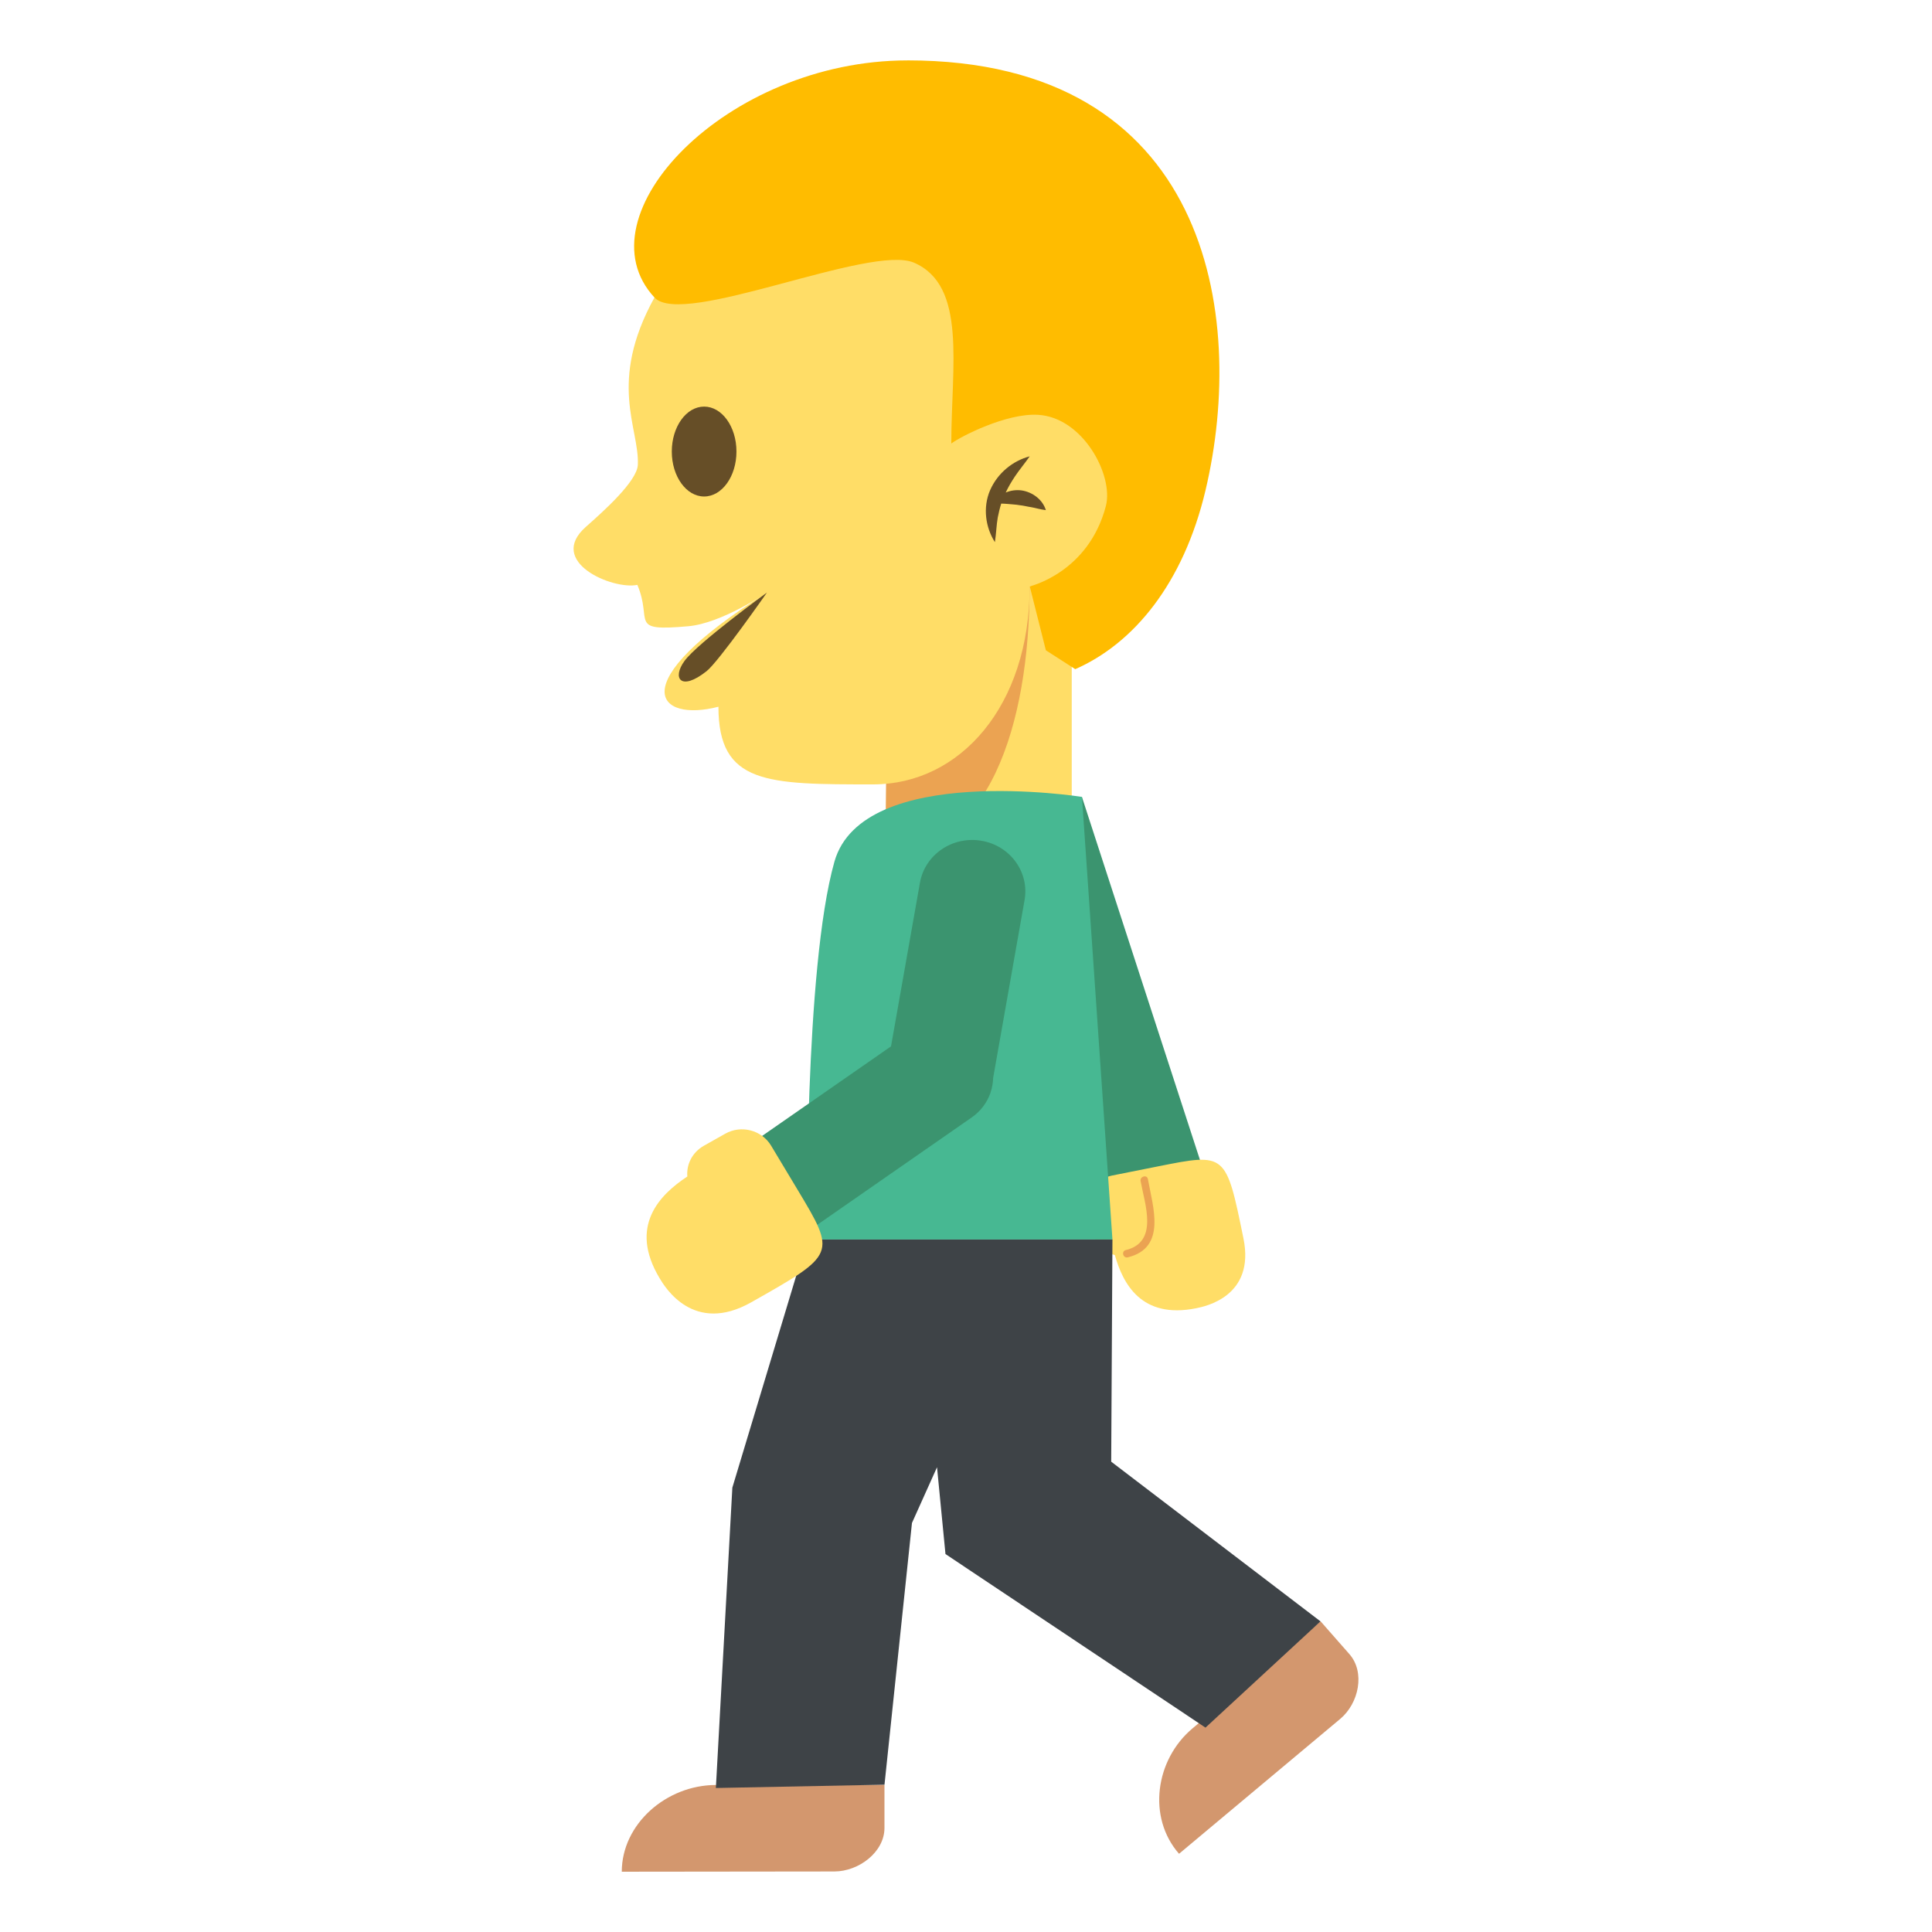<svg xmlns="http://www.w3.org/2000/svg" viewBox="0 0 64 64" enable-background="new 0 0 64 64"><path fill="#ffdd67" d="m33.1 19.424h2.403v8.836h-6.173z"/><path fill="#eba352" d="m33.08 19.232c0 3.968-.851 5.979-3.72 5.979l-.033 3.05c3.391 0 4.78-4.206 4.78-8.837l-1.027-.192"/><path fill="#ffdd67" d="m35.17 5.63l-13.49 4.224c-1.559 2.828-.496 4.325-.551 5.545-.025.542-1.133 1.534-1.721 2.053-1.31 1.158.885 2.093 1.705 1.923.519 1.216-.323 1.548 1.688 1.37 1.108-.098 2.604-1.115 2.604-1.115-4.88 3.053-3.618 4.308-1.606 3.781 0 2.573 1.606 2.573 5.127 2.573 2.869 0 5.184-2.592 5.184-6.56l3.847-.667-2.787-13.13"/><path fill="#ffbc00" d="m30.06 2c9.955 0 11.255 8.409 9.875 14.239-.736 3.104-2.387 5.08-4.316 5.928l-.973-.625-.534-2.118c0 0 1.946-.453 2.522-2.663.262-1.01-.756-2.939-2.254-3.02-1.043-.059-2.548.714-2.867.951 0-2.568.524-5.227-1.234-5.99-1.447-.628-7.662 2.167-8.598 1.154-2.515-2.709 2.383-7.855 8.379-7.855"/><g fill="#664e27"><path d="m33.845 16.246c-.185-.025-.369.002-.529.07.084-.182.188-.357.306-.535.146-.219.319-.422.488-.664-.562.148-1.063.554-1.312 1.122-.249.578-.149 1.237.159 1.72.046-.293.05-.564.095-.816.031-.16.068-.313.115-.461.075.004.146.004.215.012.143.016.269.018.393.041.127.012.251.047.395.068.141.025.284.072.475.096-.103-.342-.431-.596-.8-.653"/><ellipse cx="23.325" cy="14.958" rx="1.071" ry="1.489"/><path d="m25.405 19.63c0 0-1.593 2.282-1.997 2.602-.859.683-1.153.234-.731-.34.433-.591 2.728-2.262 2.728-2.262"/></g><g fill="#d3976e"><path d="m23.714 59.13c-1.636.001-3.114 1.288-3.117 2.873l7.04-.008c.814 0 1.66-.645 1.662-1.438v-1.433l-5.582.006"/><path d="m39.509 57.25c-1.242 1.038-1.508 2.954-.452 4.159l5.338-4.467c.62-.518.834-1.545.306-2.147l-.957-1.089-4.235 3.544"/></g><path fill="#3b946f" d="m33.18 28.451l3.628 11.02 3.222-.187-4.189-12.882z"/><path fill="#ffdd67" d="m38.36 38.638l-1.521.303c-.541.109-.893.628-.783 1.158l.146.717c.078.383.37.668.729.76.265.942.875 2.126 2.69 1.762.301-.061 1.963-.391 1.57-2.314-.579-2.836-.579-2.836-2.831-2.386"/><path fill="#eba352" d="m37.36 41.651c1.293-.318.832-1.664.666-2.592-.028-.158-.27-.092-.242.065.14.776.606 2.02-.491 2.286-.156.038-.091.28.067.241"/><path fill="#47b892" d="m36.849 41.06h-10.111c0 0-.099-8.981.904-12.518.936-3.293 8.199-2.144 8.199-2.144l1.01 14.662"/><path fill="#3e4347" d="m36.81 48.42l.041-7.36h-10.113l-2.478 8.22-.546 9.95 5.586-.11.91-8.67.83-1.846.28 2.876 8.613 5.75 3.81-3.52z"/><path fill="#3b946f" d="m33.938 29.828c.171-.927-.467-1.813-1.423-1.976-.956-.167-1.871.454-2.039 1.38l-.96 5.43-4.907 3.41 2.054 2.786 5.53-3.844c.299-.208.506-.495.618-.813h.002l.004-.024c.051-.152.077-.311.083-.473l1.038-5.876"/><path fill="#ffdd67" d="m26.414 39.4l-.871-1.45c-.311-.516-.99-.693-1.518-.395l-.713.402c-.379.216-.578.615-.543 1.016-.913.603-1.957 1.645-.915 3.376.172.287 1.122 1.872 3.034.79 2.815-1.592 2.815-1.592 1.526-3.739"/></svg>